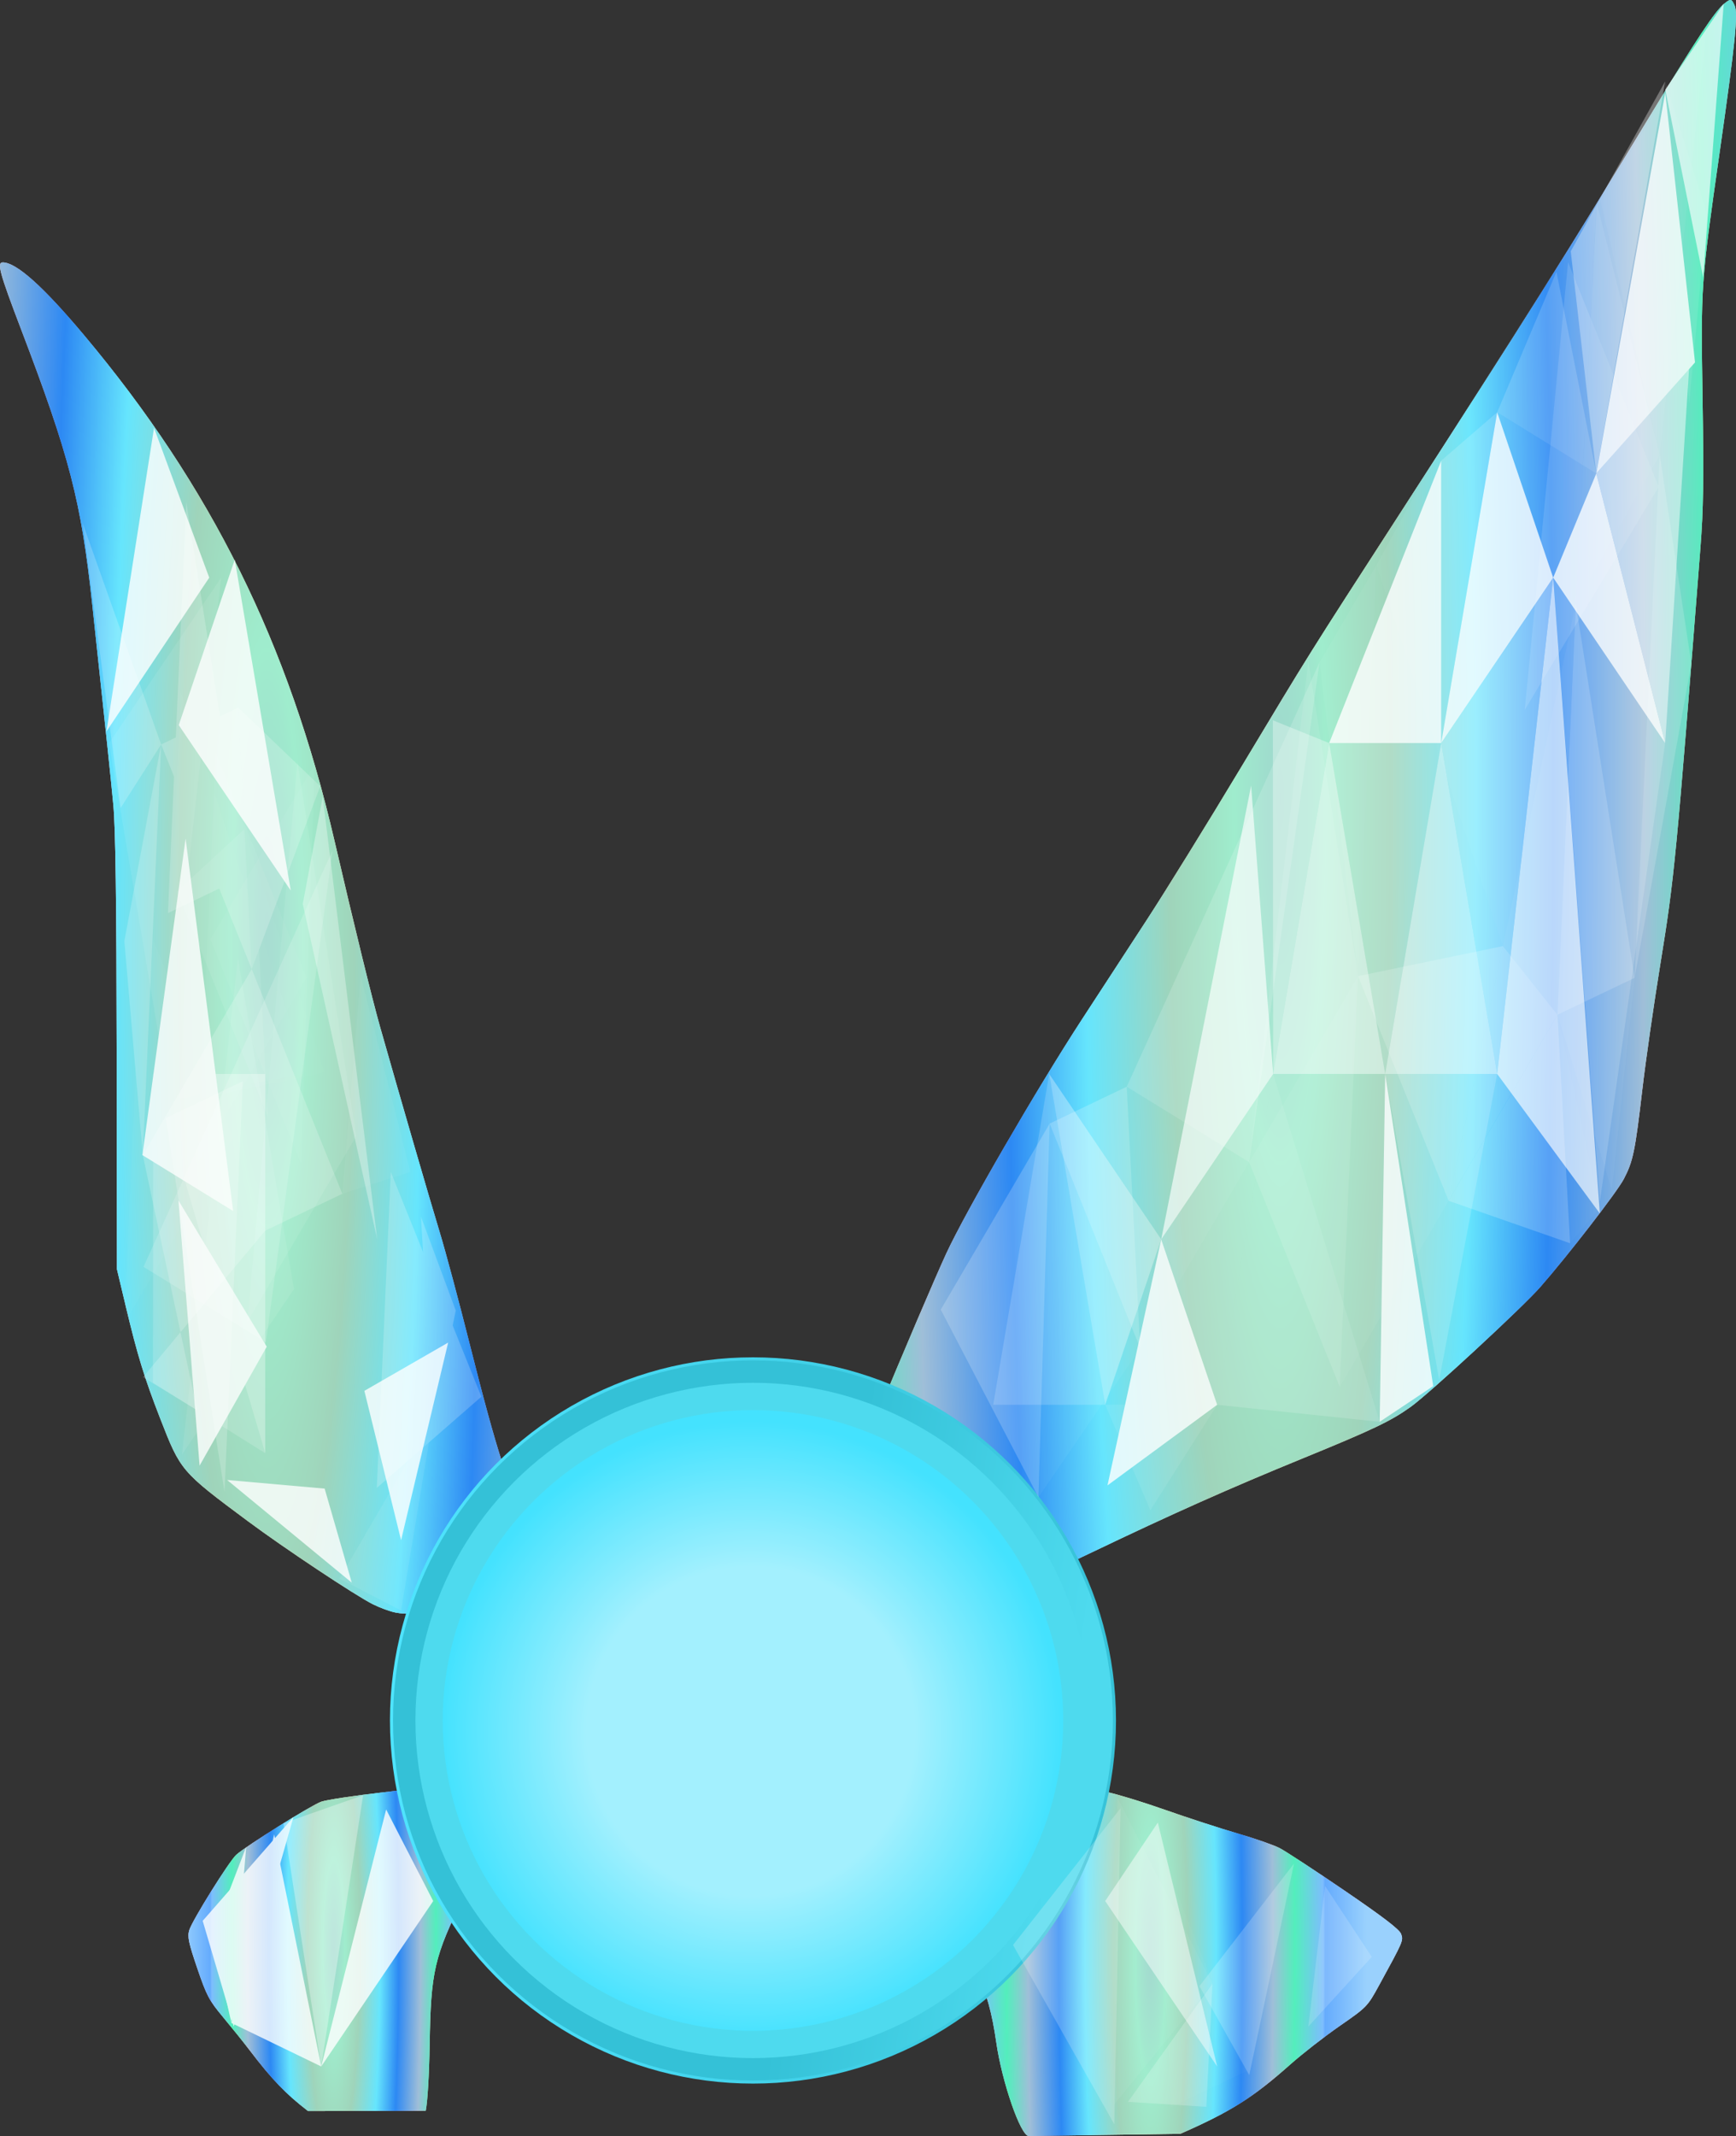 <?xml version="1.0" encoding="UTF-8"?><svg id="Capa_2" xmlns="http://www.w3.org/2000/svg" xmlns:xlink="http://www.w3.org/1999/xlink" viewBox="0 0 565.11 695.09"><rect x="0" y="0" width="565.11" height="695.09" fill="#333333" stroke="none"/><defs><style>.cls-1{fill:url(#Degradado_sin_nombre_5);stroke:url(#Degradado_sin_nombre_6);stroke-miterlimit:10;}.cls-2,.cls-3,.cls-4,.cls-5,.cls-6,.cls-7{fill:#fff;}.cls-3{opacity:.6;}.cls-3,.cls-4,.cls-8,.cls-9,.cls-5,.cls-10,.cls-11,.cls-12,.cls-6,.cls-7{isolation:isolate;}.cls-13,.cls-5{opacity:.2;}.cls-14{fill:none;}.cls-4{opacity:.4;}.cls-8{fill:url(#Degradado_sin_nombre_4);}.cls-8,.cls-9,.cls-10,.cls-11{opacity:.88;}.cls-15{fill:url(#Degradado_sin_nombre_7);}.cls-9{fill:url(#Degradado_sin_nombre_4-3);}.cls-16{fill:#ddd;}.cls-17{fill:#4edaee;}.cls-10{fill:url(#Degradado_sin_nombre_4-4);}.cls-11{fill:url(#Degradado_sin_nombre_4-2);}.cls-12{fill:#40e0ff;opacity:.49;}.cls-6,.cls-18{opacity:.8;}.cls-7{opacity:.1;}</style><radialGradient id="Degradado_sin_nombre_4" cx="-1837.33" cy="1847.71" fx="-1837.33" fy="1847.71" r="50.33" gradientTransform="translate(-1728.66 -14147.88) rotate(-180) scale(1 -8)" gradientUnits="userSpaceOnUse"><stop offset="0" stop-color="#ffd094"/><stop offset=".02" stop-color="#ffd994"/><stop offset=".06" stop-color="#fff294"/><stop offset=".07" stop-color="#fffc94"/><stop offset=".13" stop-color="#ffd979"/><stop offset=".17" stop-color="#ffc56a"/><stop offset=".3" stop-color="#7febff"/><stop offset=".42" stop-color="#001ce9"/><stop offset=".56" stop-color="#ff94ac"/><stop offset=".66" stop-color="#55ff6e"/><stop offset=".79" stop-color="#b391ff"/><stop offset=".8" stop-color="#7d6aff"/><stop offset=".99" stop-color="#f4bfff"/></radialGradient><radialGradient id="Degradado_sin_nombre_4-2" cx="-1859.13" cy="2176.27" fx="-1859.13" fy="2176.27" r="167.17" gradientTransform="translate(-1772.24 -17104.94) rotate(-180) scale(1 -8)" xlink:href="#Degradado_sin_nombre_4"/><radialGradient id="Degradado_sin_nombre_4-3" cx="-1571.46" cy="1844.79" fx="-1571.46" fy="1844.79" r="71.1" gradientTransform="translate(-1196.9 -14121.63) rotate(-180) scale(1 -8)" xlink:href="#Degradado_sin_nombre_4"/><radialGradient id="Degradado_sin_nombre_4-4" cx="-1529.26" cy="2221.47" fx="-1529.26" fy="2221.47" r="211.72" gradientTransform="translate(-1112.52 -17511.71) rotate(-180) scale(1 -8)" xlink:href="#Degradado_sin_nombre_4"/><linearGradient id="Degradado_sin_nombre_5" x1="175.64" y1="334.8" x2="356.11" y2="307.18" gradientTransform="translate(0 884.03) scale(1 -1)" gradientUnits="userSpaceOnUse"><stop offset=".5" stop-color="#34c1d7"/><stop offset=".95" stop-color="#4edaee"/></linearGradient><linearGradient id="Degradado_sin_nombre_6" x1="126.94" y1="324.16" x2="363.28" y2="324.16" gradientTransform="translate(0 884.03) scale(1 -1)" gradientUnits="userSpaceOnUse"><stop offset="0" stop-color="#4fe4fe"/><stop offset="1" stop-color="#37c2d8"/></linearGradient><radialGradient id="Degradado_sin_nombre_7" cx="-1517.7" cy="1747.35" fx="-1517.7" fy="1747.35" r="55.12" gradientTransform="translate(3021.77 -2634.29) scale(1.83)" gradientUnits="userSpaceOnUse"><stop offset=".53" stop-color="#a3f0fe"/><stop offset="1" stop-color="#44e2fe"/></radialGradient></defs><g id="Capa_1-2"><g id="Capa_4"><path class="cls-16" d="M100.28,686.97c-7.31-5.64-11.75-10.26-18.97-19.73-1.97-2.59-5.87-7.44-8.66-10.79-4.58-5.49-5.4-7.04-8.44-15.96-2.84-8.34-3.24-10.27-2.6-12.38.99-3.22,12.98-22.44,15.32-24.55,3.14-2.83,24.42-16.13,27.64-17.26,1.71-.6,10.71-1.97,20.01-3.03,9.3-1.06,18.68-2.15,20.85-2.42,3.08-.38,4.18-.21,4.98.76,1.41,1.7,5.54,18.17,5.57,22.18.01,2.42-1.26,5.82-5,13.41-9.63,19.53-10.73,24.27-11.11,48.09-.16,9.83-.7,18.84-1.29,21.58"/><path class="cls-16" d="M128.82,524.76c-1.79-.34-5.14-1.56-7.45-2.72-5.75-2.88-28.75-18.17-40.69-27.04-21.71-16.13-21.89-16.34-28.51-33.35-5.18-13.31-7.42-20.58-11.21-36.49l-2.9-12.16-.08-70.23c-.06-50.37-.37-73.23-1.09-80.82-.89-9.36-2.23-22.14-6.85-65.13-3.63-33.81-7.38-48.28-23.25-89.85C-.1,88.92-1.07,85.39.89,85.39c4.42,0,13.13,7.79,26.41,23.61,41.41,49.34,66.68,100.35,81.63,164.79,6.31,27.2,12.21,51.28,14.78,60.34,6.37,22.43,16.28,56.55,19.38,66.7,1.91,6.26,6.27,22.5,9.69,36.1,9.01,35.77,13.18,48.65,19.39,59.84,1.94,3.5,1.99,3.85.83,5.63-1.32,2.02-30.35,20.45-34.02,21.6-3.72,1.17-6.76,1.4-10.14.76h-.02Z"/><path class="cls-16" d="M334.88,695.09c-2.64,0-8.73-17.58-10.58-30.54-2.65-18.5-7.3-28.1-23.4-48.32-9.25-11.62-9.35-11.99-6.73-25.9,1.93-10.24,3.09-12.51,6.09-11.88,1.15.24,13.92,1.16,28.38,2.05s28.77,2.1,31.81,2.69c3.03.6,11.54,3.2,18.9,5.79,7.36,2.59,17.94,6.03,23.52,7.65,5.57,1.62,11.72,3.76,13.67,4.76,1.94,1,11.47,7.24,21.18,13.87,12.56,8.57,17.86,12.63,18.37,14.08.77,2.18.79,2.14-7.16,16.68-3.79,6.93-3.97,7.12-12.82,13.25-4.94,3.42-12.15,9.04-16.04,12.49-12.21,10.85-19.35,15.36-35.83,22.61"/><path class="cls-16" d="M309.02,518.87c-5.63-1.48-35.86-16.32-38.65-18.97-2.74-2.61-2.7-3.69.24-8.04,3.81-5.62,7.33-12.96,14.39-29.99,9.16-22.11,19.38-46.04,23.04-53.97,6.27-13.58,29.58-53.8,44.12-76.11,5.48-8.42,14.95-22.93,21.03-32.26,6.08-9.32,19.85-31.57,30.58-49.44,23.3-38.77,21.09-35.24,52.68-84.13,40.41-62.55,53.41-83.23,81.73-130,13.97-23.07,20.13-32.36,23.02-34.7,2.18-1.77,2.43-1.74,3.44.47,1.21,2.65.24,12.16-4.85,47.8-6.13,42.85-6.15,43.14-5.56,80.6.41,26,.27,35.73-.71,48.26-7.91,101.5-8.44,107.07-13.04,135.36-2.14,13.16-4.78,31.52-5.86,40.8-2.36,20.2-3.02,23.38-6.05,29.15-2.24,4.26-18.08,24.74-27.16,35.11-5.81,6.64-36.14,34.67-42.21,39.01-6.48,4.64-12.25,7.39-35.23,16.79-23.74,9.71-42.12,17.9-68.66,30.6-32.56,15.58-35.63,16.49-46.3,13.69h0v-.03Z"/><path class="cls-8" d="M100.28,686.97c-7.31-5.64-11.75-10.26-18.97-19.73-1.97-2.59-5.87-7.44-8.66-10.79-4.58-5.49-5.4-7.04-8.44-15.96-2.84-8.34-3.24-10.27-2.6-12.38.99-3.22,12.98-22.44,15.32-24.55,3.14-2.83,24.42-16.13,27.64-17.26,1.71-.6,10.71-1.97,20.01-3.03,9.3-1.06,18.68-2.15,20.85-2.42,3.08-.38,4.18-.21,4.98.76,1.41,1.7,5.54,18.17,5.57,22.18.01,2.42-1.26,5.82-5,13.41-9.63,19.53-10.73,24.27-11.11,48.09-.16,9.83-.7,18.84-1.29,21.58"/><path class="cls-11" d="M128.82,524.76c-1.79-.34-5.14-1.56-7.45-2.72-5.75-2.88-28.75-18.17-40.69-27.04-21.71-16.13-21.89-16.34-28.51-33.35-5.18-13.31-7.42-20.58-11.21-36.49l-2.9-12.16-.08-70.23c-.06-50.37-.37-73.23-1.09-80.82-.89-9.36-2.23-22.14-6.85-65.13-3.63-33.81-7.38-48.28-23.25-89.85C-.1,88.92-1.07,85.39.89,85.39c4.42,0,13.13,7.79,26.41,23.61,41.41,49.34,66.68,100.35,81.63,164.79,6.31,27.2,12.21,51.28,14.78,60.34,6.37,22.43,16.28,56.55,19.38,66.7,1.91,6.26,6.27,22.5,9.69,36.1,9.01,35.77,13.18,48.65,19.39,59.84,1.94,3.5,1.99,3.85.83,5.63-1.32,2.02-30.35,20.45-34.02,21.6-3.72,1.17-6.76,1.4-10.14.76h-.02Z"/><path class="cls-9" d="M334.88,695.09c-2.64,0-8.73-17.58-10.58-30.54-2.65-18.5-7.3-28.1-23.4-48.32-9.25-11.62-9.35-11.99-6.73-25.9,1.93-10.24,3.09-12.51,6.09-11.88,1.15.24,13.92,1.16,28.38,2.05s28.77,2.1,31.81,2.69c3.03.6,11.54,3.2,18.9,5.79,7.36,2.59,17.94,6.03,23.52,7.65,5.57,1.62,11.72,3.76,13.67,4.76,1.94,1,11.47,7.24,21.18,13.87,12.56,8.57,17.86,12.63,18.37,14.08.77,2.18.79,2.14-7.16,16.68-3.79,6.93-3.97,7.12-12.82,13.25-4.94,3.42-12.15,9.04-16.04,12.49-12.21,10.85-19.35,15.36-35.83,22.61"/><path class="cls-10" d="M309.02,518.87c-5.63-1.48-35.86-16.32-38.65-18.97-2.74-2.61-2.7-3.69.24-8.04,3.81-5.62,7.33-12.96,14.39-29.99,9.16-22.11,19.38-46.04,23.04-53.97,6.27-13.58,29.58-53.8,44.12-76.11,5.48-8.42,14.95-22.93,21.03-32.26,6.08-9.32,19.85-31.57,30.58-49.44,23.3-38.77,21.09-35.24,52.68-84.13,40.41-62.55,53.41-83.23,81.73-130,13.97-23.07,20.13-32.36,23.02-34.7,2.18-1.77,2.43-1.74,3.44.47,1.21,2.65.24,12.16-4.85,47.8-6.13,42.85-6.15,43.14-5.56,80.6.41,26,.27,35.73-.71,48.26-7.91,101.5-8.44,107.07-13.04,135.36-2.14,13.16-4.78,31.52-5.86,40.8-2.36,20.2-3.02,23.38-6.05,29.15-2.24,4.26-18.08,24.74-27.16,35.11-5.81,6.64-36.14,34.67-42.21,39.01-6.48,4.64-12.25,7.39-35.23,16.79-23.74,9.71-42.12,17.9-68.66,30.6-32.56,15.58-35.63,16.49-46.3,13.69h0v-.03Z"/><path class="cls-12" d="M100.28,686.97c-7.31-5.64-11.75-10.26-18.97-19.73-1.97-2.59-5.87-7.44-8.66-10.79-4.58-5.49-5.4-7.04-8.44-15.96-2.84-8.34-3.24-10.27-2.6-12.38.99-3.22,12.98-22.44,15.32-24.55,3.14-2.83,24.42-16.13,27.64-17.26,1.71-.6,10.71-1.97,20.01-3.03,9.3-1.06,18.68-2.15,20.85-2.42,3.08-.38,4.18-.21,4.98.76,1.41,1.7,5.54,18.17,5.57,22.18.01,2.42-1.26,5.82-5,13.41-9.63,19.53-10.73,24.27-11.11,48.09-.16,9.83-.7,18.84-1.29,21.58"/><path class="cls-12" d="M128.82,524.76c-1.79-.34-5.14-1.56-7.45-2.72-5.75-2.88-28.75-18.17-40.69-27.04-21.71-16.13-21.89-16.34-28.51-33.35-5.18-13.31-7.42-20.58-11.21-36.49l-2.9-12.16-.08-70.23c-.06-50.37-.37-73.23-1.09-80.82-.89-9.36-2.23-22.14-6.85-65.13-3.63-33.81-7.38-48.28-23.25-89.85C-.1,88.92-1.07,85.39.89,85.39c4.42,0,13.13,7.79,26.41,23.61,41.41,49.34,66.68,100.35,81.63,164.79,6.31,27.2,12.21,51.28,14.78,60.34,6.37,22.43,16.28,56.55,19.38,66.7,1.91,6.26,6.27,22.5,9.69,36.1,9.01,35.77,13.18,48.65,19.39,59.84,1.94,3.5,1.99,3.85.83,5.63-1.32,2.02-30.35,20.45-34.02,21.6-3.72,1.17-6.76,1.4-10.14.76h-.02Z"/><path class="cls-12" d="M334.88,695.09c-2.64,0-8.73-17.58-10.58-30.54-2.65-18.5-7.3-28.1-23.4-48.32-9.25-11.62-9.35-11.99-6.73-25.9,1.93-10.24,3.09-12.51,6.09-11.88,1.15.24,13.92,1.16,28.38,2.05s28.77,2.1,31.81,2.69c3.03.6,11.54,3.2,18.9,5.79,7.36,2.59,17.94,6.03,23.52,7.65,5.57,1.62,11.72,3.76,13.67,4.76,1.94,1,11.47,7.24,21.18,13.87,12.56,8.57,17.86,12.63,18.37,14.08.77,2.18.79,2.14-7.16,16.68-3.79,6.93-3.97,7.12-12.82,13.25-4.94,3.42-12.15,9.04-16.04,12.49-12.21,10.85-19.35,15.36-35.83,22.61"/><path class="cls-12" d="M309.02,518.87c-5.63-1.48-35.86-16.32-38.65-18.97-2.74-2.61-2.7-3.69.24-8.04,3.81-5.62,7.33-12.96,14.39-29.99,9.16-22.11,19.38-46.04,23.04-53.97,6.27-13.58,29.58-53.8,44.12-76.11,5.48-8.42,14.95-22.93,21.03-32.26,6.08-9.32,19.85-31.57,30.58-49.44,23.3-38.77,21.09-35.24,52.68-84.13,40.41-62.55,53.41-83.23,81.73-130,13.97-23.07,20.13-32.36,23.02-34.7,2.18-1.77,2.43-1.74,3.44.47,1.21,2.65.24,12.16-4.85,47.8-6.13,42.85-6.15,43.14-5.56,80.6.41,26,.27,35.73-.71,48.26-7.91,101.5-8.44,107.07-13.04,135.36-2.14,13.16-4.78,31.52-5.86,40.8-2.36,20.2-3.02,23.38-6.05,29.15-2.24,4.26-18.08,24.74-27.16,35.11-5.81,6.64-36.14,34.67-42.21,39.01-6.48,4.64-12.25,7.39-35.23,16.79-23.74,9.71-42.12,17.9-68.66,30.6-32.56,15.58-35.63,16.49-46.3,13.69h0v-.03Z"/><circle id="path1" class="cls-1" cx="245.11" cy="559.86" r="117.67"/><circle id="circle1269" class="cls-17" cx="245.11" cy="559.86" r="109.88"/><circle id="circle1268" class="cls-15" cx="245.11" cy="559.86" r="101"/><g id="Tris"><g class="cls-18"><polygon class="cls-6" points="561.11 1.2 554.43 90.27 542.08 29.14 561.11 1.2"/><polygon class="cls-4" points="542.05 26.49 519.63 154.07 511.31 81.77 542.05 26.49"/><polygon class="cls-7" points="555.65 69.51 549.84 131.49 542.05 26.49 555.65 69.51"/><polygon class="cls-2" points="551.77 117.93 519.63 154.07 542.08 30.15 551.77 117.93"/><polygon class="cls-2" points="505.6 187.98 519.63 154.07 542.05 241.81 505.6 187.98"/><polygon class="cls-3" points="519.63 154.07 549.84 119.86 542.05 241.81 519.63 154.07"/><polygon class="cls-5" points="542.05 241.81 520.79 391.02 505.6 187.98 542.05 241.81"/><polygon class="cls-5" points="506.66 88.45 519.63 154.07 487.37 134.15 506.66 88.45"/><polygon class="cls-5" points="487.37 134.15 469.14 241.81 469.14 149.91 487.37 134.15"/><polygon class="cls-7" points="519.63 154.07 505.6 187.98 487.37 134.15 519.63 154.07"/><polygon class="cls-2" points="505.6 187.98 469.14 241.81 487.37 134.15 505.6 187.98"/><polygon class="cls-6" points="505.6 187.98 520.79 394.89 487.37 349.48 505.6 187.98"/><polygon class="cls-3" points="450.91 349.48 469.14 241.81 487.37 349.48 450.91 349.48"/><polygon class="cls-4" points="469.14 241.81 505.6 187.98 487.37 349.48 469.14 241.81"/><polygon class="cls-5" points="487.37 349.48 468.49 449.12 450.91 349.48 487.37 349.48"/><polygon class="cls-2" points="469.14 149.91 469.14 241.81 432.68 241.81 469.14 149.91"/><polygon class="cls-4" points="432.68 241.81 414.45 349.48 414.35 234.39 432.68 241.81"/><polygon class="cls-5" points="469.14 241.81 450.91 349.48 432.68 241.81 469.14 241.81"/><polygon class="cls-3" points="450.91 349.48 414.45 349.48 432.68 241.81 450.91 349.48"/><polygon class="cls-2" points="450.91 349.48 466.55 451.06 449.12 462.68 450.91 349.48"/><polygon class="cls-5" points="396.22 457.14 414.45 349.48 449.12 462.68 396.22 457.14"/><polygon class="cls-7" points="414.45 349.48 450.91 349.48 449.12 462.68 414.45 349.48"/><polygon class="cls-6" points="407.27 255.65 414.45 349.48 378 403.31 407.27 255.65"/><polygon class="cls-4" points="378 403.31 359.77 457.14 341.54 349.48 378 403.31"/><polygon class="cls-5" points="414.45 349.48 396.22 457.14 378 403.31 414.45 349.48"/><polygon class="cls-2" points="396.22 457.14 360.51 483.37 378 403.31 396.22 457.14"/><polygon class="cls-7" points="359.77 457.14 396.22 457.14 374.47 491.47 359.77 457.14"/><polygon class="cls-3" points="396.22 672.46 359.77 618.63 376.9 593.09 396.22 672.46"/><polygon class="cls-5" points="341.54 349.48 359.77 457.14 323.31 457.14 341.54 349.48"/><line class="cls-14" x1="341.54" y1="349.48" x2="323.31" y2="457.14"/><polygon class="cls-7" points="59.23 473.35 77.46 311.85 95.69 419.51 59.23 473.35"/><polygon class="cls-2" points="58.19 235.96 76.42 182.12 94.65 289.79 58.19 235.96"/><polygon class="cls-4" points="98.56 294.18 122.79 403.31 105.05 259.29 98.56 294.18"/><polygon class="cls-2" points="64.97 476.95 58.09 390.66 86.83 438.23 64.97 476.95"/><polygon class="cls-2" points="145.88 436.9 130.56 501.19 118.61 452.6 145.88 436.9"/><polygon class="cls-2" points="114.51 515.03 73.94 481.61 105.68 484.42 114.51 515.03"/><polygon class="cls-2" points="125.7 588.83 141.02 618.63 104.56 672.46 125.7 588.83"/><polygon class="cls-2" points="75.32 658.3 89.26 596.93 104.56 672.46 75.32 658.3"/><polygon class="cls-4" points="92.3 593.29 118.21 584.18 104.56 672.46 92.3 593.29"/><polygon class="cls-2" points="68.11 187.98 34.65 238.01 50.14 139.23 68.11 187.98"/><polygon class="cls-2" points="60.42 272.89 75.9 394.1 46.35 375.89 60.42 272.89"/><polygon class="cls-7" points="35.52 241.81 71.98 187.98 53.75 349.48 35.52 241.81"/><polygon class="cls-4" points="86.34 349.48 86.34 472.9 49.88 349.48 86.34 349.48"/><polygon class="cls-5" points="86.34 472.9 49.79 449.97 49.88 349.48 86.34 472.9"/><polygon class="cls-2" points="95.54 591.26 76.1 659.48 65.98 625.07 95.54 591.26"/><polygon class="cls-2" points="75.32 658.3 69.02 629.93 80.15 600.98 75.32 658.3"/></g><g class="cls-13"><polygon class="cls-5" points="521.03 65.37 555.64 8.69 540.27 148.01 521.03 65.37"/><polygon class="cls-3" points="510.45 85.34 539.94 158.45 496.34 231.01 510.45 85.34"/><polygon class="cls-4" points="540.27 148.01 512.97 196.55 519.81 66.18 540.27 148.01"/><polygon class="cls-6" points="550.58 215.97 532.1 318.22 540.27 148.01 550.58 215.97"/><polygon class="cls-5" points="532.1 318.22 512.97 196.55 540.27 148.01 532.1 318.22"/></g><g class="cls-13"><polygon class="cls-5" points="532.1 318.22 524.66 387.14 507 330.21 532.1 318.22"/><polygon class="cls-4" points="489.23 307.87 512.97 196.55 507 330.21 489.23 307.87"/><polygon class="cls-2" points="512.97 196.55 532.1 318.22 507 330.21 512.97 196.55"/><polygon class="cls-2" points="507 330.21 471.56 390.76 489.23 307.87 507 330.21"/><polygon class="cls-7" points="520.79 392.95 511.1 404.57 507 330.21 520.79 392.95"/><polygon class="cls-2" points="511.1 404.57 471.56 390.76 507 330.21 511.1 404.57"/></g><g class="cls-13"><polygon class="cls-2" points="390.44 646.32 421.23 606.44 406.66 675.27 390.44 646.32"/><polygon class="cls-6" points="431.35 613.73 446.54 636.81 425.89 659.48 431.35 613.73"/><polygon class="cls-7" points="406.37 673.68 381.27 685.68 376.88 600.57 406.37 673.68"/></g><g class="cls-13"><polygon class="cls-5" points="519.61 66.79 512.97 196.55 483.48 123.44 519.61 66.79"/><polygon class="cls-5" points="102.42 248.77 98 378.73 68.52 305.62 102.42 248.77"/><polygon class="cls-5" points="483.48 123.44 448.03 183.99 465.56 151.81 483.48 123.44"/><polygon class="cls-5" points="512.97 196.55 489.23 307.87 483.48 123.44 512.97 196.55"/><polygon class="cls-5" points="489.23 307.87 448.03 183.99 483.48 123.44 489.23 307.87"/></g><g class="cls-13"><polygon class="cls-2" points="489.23 307.87 471.56 390.76 442.07 317.64 489.23 307.87"/><polygon class="cls-5" points="429.53 215.57 448.03 183.99 442.07 317.64 429.53 215.57"/><polygon class="cls-7" points="448.03 183.99 489.23 307.87 442.07 317.64 448.03 183.99"/><polygon class="cls-7" points="58.78 225.08 99.97 348.96 52.81 358.74 58.78 225.08"/><polygon class="cls-7" points="64.44 225.08 105.64 348.96 58.48 358.74 64.44 225.08"/><polygon class="cls-4" points="442.07 317.64 406.62 378.19 425.89 215.16 442.07 317.64"/><polygon class="cls-4" points="115.97 369.67 80.52 430.21 96.83 248.01 115.97 369.67"/><polygon class="cls-5" points="471.56 390.76 436.11 451.3 442.07 317.64 471.56 390.76"/><polygon class="cls-5" points="99.71 318.09 64.26 378.63 70.22 244.98 99.71 318.09"/><polygon class="cls-3" points="436.11 451.3 406.62 378.19 442.07 317.64 436.11 451.3"/></g><g class="cls-13"><polygon class="cls-2" points="394.69 645.51 392.69 685.59 367.19 683.97 394.69 645.51"/><polygon class="cls-2" points="329.76 632.94 364.76 588.43 362.73 691.26 329.76 632.94"/><polygon class="cls-5" points="363.75 584.99 394.69 645.51 362.73 684.78 363.75 584.99"/></g><g class="cls-13"><polygon class="cls-6" points="429.53 215.57 406.62 378.19 366.78 353.63 429.53 215.57"/><polygon class="cls-6" points="108.25 276.75 86.56 436.81 46.72 412.25 108.25 276.75"/><polygon class="cls-5" points="406.62 378.19 371.17 438.74 366.78 353.63 406.62 378.19"/><polygon class="cls-2" points="371.17 438.74 341.69 365.63 366.78 353.63 371.17 438.74"/></g><g class="cls-13"><polygon class="cls-2" points="306.24 426.17 341.69 365.63 338.04 487.22 306.24 426.17"/><polygon class="cls-5" points="341.69 365.63 371.17 438.74 338.04 487.22 341.69 365.63"/></g><g class="cls-13"><line class="cls-14" x1="341.68" y1="365.63" x2="306.24" y2="426.17"/></g><g class="cls-13"><polygon class="cls-2" points="137.03 395.93 148.37 426.49 140.91 461.59 137.03 395.93"/><polygon class="cls-2" points="156.7 454.51 122.66 484.18 127.22 381.4 156.7 454.51"/><polygon class="cls-4" points="130.56 524.06 110.52 513.74 140.91 461.59 130.56 524.06"/></g><g class="cls-13"><polygon class="cls-2" points="104.24 255.85 81.94 315.37 77.55 230.26 104.24 255.85"/><polygon class="cls-5" points="133.59 381.35 111.43 388.48 117.4 317.59 133.59 381.35"/><polygon class="cls-4" points="87.14 363.18 57.65 290.07 82.18 267.39 87.14 363.18"/></g><polygon class="cls-5" points="79.04 351.84 73.08 485.5 53.94 363.84 79.04 351.84"/><polygon class="cls-5" points="46.49 375.92 81.94 315.37 86.33 400.48 46.49 375.92"/><polygon class="cls-5" points="81.94 315.37 111.43 388.48 86.33 400.48 81.94 315.37"/><polyline class="cls-5" points="64.16 458.88 46.49 375.92 86.33 400.48 46.55 448.15"/><g class="cls-13"><polygon class="cls-2" points="77.55 230.26 81.94 315.37 52.45 242.26 77.55 230.26"/><polygon class="cls-2" points="60.64 163.46 79.78 285.12 54.68 297.12 60.64 163.46"/><polygon class="cls-2" points="52.45 242.26 39.26 262.94 26.9 170.22 52.45 242.26"/><polygon class="cls-7" points="75.87 370.23 40.42 430.77 46.38 297.12 75.87 370.23"/><polygon class="cls-2" points="46.49 375.92 40.48 306.25 52.45 242.26 46.49 375.92"/></g></g></g></g></svg>